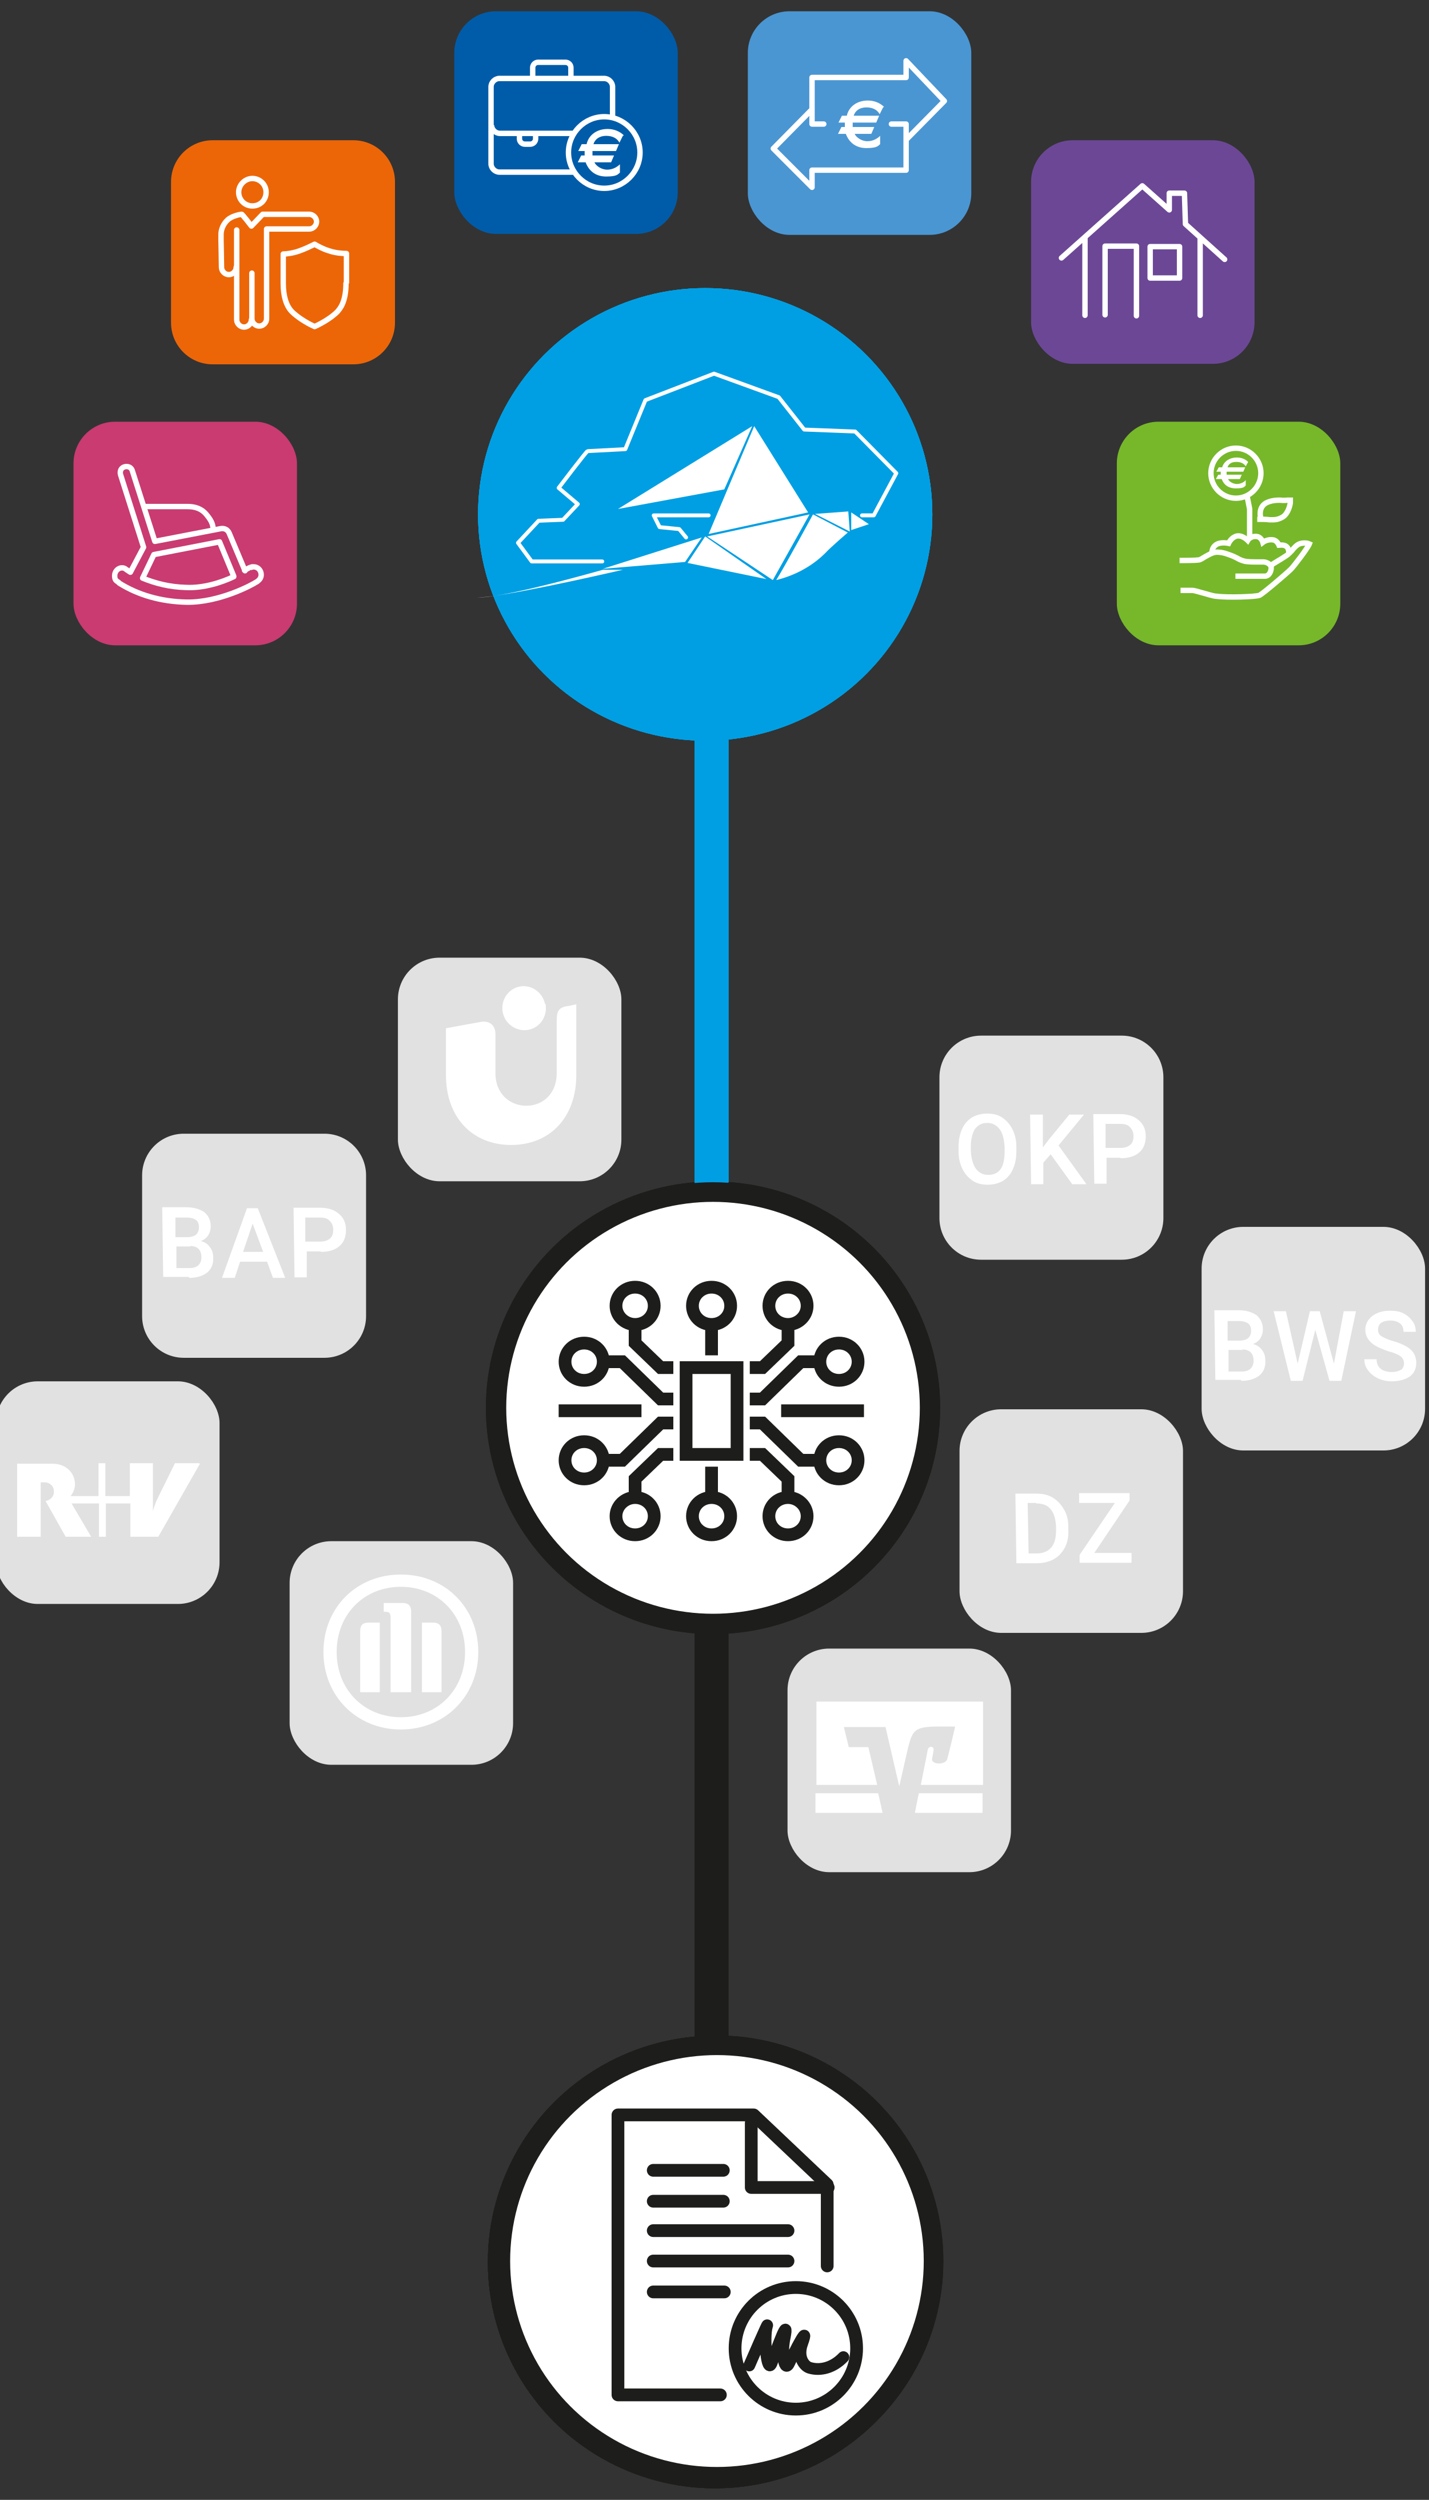 <svg xmlns="http://www.w3.org/2000/svg" id="Ebene_1" viewBox="0 0 291.6 509.8"><rect x="0" y="0" width="291.6" height="509.8" fill="#333333" stroke="none"/><defs><style>      .st0 {        stroke-width: 2.1px;      }      .st0, .st1, .st2, .st3, .st4, .st5, .st6, .st7, .st8, .st9, .st10, .st11, .st12, .st13, .st14, .st15, .st16, .st17, .st18 {        fill: none;      }      .st0, .st1, .st3, .st4, .st7, .st9, .st14, .st16, .st17 {        stroke-linecap: round;      }      .st0, .st7, .st9, .st10, .st11, .st12, .st13, .st14, .st16, .st17, .st18 {        stroke: #1d1d1b;      }      .st19 {        fill: #c93b71;      }      .st1, .st2, .st3, .st4, .st5, .st8 {        stroke: #fff;      }      .st1, .st2, .st4, .st5, .st8 {        stroke-width: 1.1px;      }      .st1, .st5, .st10 {        stroke-miterlimit: 10;      }      .st2, .st3, .st4, .st14, .st16, .st17 {        stroke-linejoin: round;      }      .st3 {        stroke-width: .8px;      }      .st20 {        fill: #fff;      }      .st21 {        fill: #ec6608;      }      .st22 {        fill: #6c4796;      }      .st6, .st12 {        stroke-width: 4.3px;      }      .st6, .st15 {        stroke: #009fe3;      }      .st23 {        fill: #4a96d2;      }      .st7, .st17 {        stroke-width: 2.4px;      }      .st9, .st11, .st16 {        stroke-width: 2.6px;      }      .st10, .st14 {        stroke-width: 2.6px;      }      .st24 {        fill: #76b82a;      }      .st13 {        stroke-width: 4px;      }      .st15, .st18 {        stroke-width: 6.9px;      }      .st25 {        fill: #009fe3;      }      .st26 {        fill: #005ca9;      }      .st27 {        fill: #e2e1e1;      }    </style></defs><g><path class="st25" d="M143.9,60.9c-24.4,0-44.2,19.7-44.2,44s19.8,44,44.2,44,44.2-19.7,44.2-44-19.8-44-44.2-44"></path><ellipse class="st6" cx="143.9" cy="104.9" rx="44.2" ry="44"></ellipse></g><line class="st15" x1="145.2" y1="145.5" x2="145.2" y2="245.5"></line><g><path class="st20" d="M145.9,417.3c-24.4,0-44.2,19.7-44.2,44s19.8,44,44.2,44,44.2-19.7,44.2-44-19.8-44-44.2-44"></path><ellipse class="st12" cx="145.9" cy="461.3" rx="44.2" ry="44"></ellipse><path class="st20" d="M174.1,465.9v-19.6c0-2.5-2.1-4.6-4.6-4.6h-46.8c-2.5,0-4.6,2.1-4.6,4.6v27c0,2.5,2,4.6,4.6,4.6h21.3"></path><path class="st9" d="M174.1,465.9v-19.6c0-2.5-2.1-4.6-4.6-4.6h-46.8c-2.5,0-4.6,2.1-4.6,4.6v27c0,2.5,2,4.6,4.6,4.6h21.3"></path></g><line class="st9" x1="146.6" y1="451.4" x2="166" y2="451.4"></line><line class="st9" x1="146.6" y1="458.4" x2="166" y2="458.4"></line><line class="st9" x1="146.6" y1="466.2" x2="152.2" y2="466.2"></line><g><path class="st11" d="M133,458.7c2.9,0,5.2-2.3,5.2-5.2s-2.3-5.2-5.2-5.2-5.2,2.3-5.2,5.2,2.3,5.2,5.2,5.2Z"></path><path class="st9" d="M141.7,467.4s0,0,0,0c0-4.9-3.9-8.9-8.7-8.9s-8.7,4-8.7,8.9"></path><circle class="st16" cx="161.7" cy="479.8" r="12.4"></circle><path class="st9" d="M167.9,476.2l-7.7,8.5c-.7.8-1.8.7-2.4-.2l-2.4-3.7"></path><path class="st20" d="M145.5,243.1c-24.4,0-44.2,19.7-44.2,44s19.8,44,44.2,44,44.2-19.7,44.2-44-19.8-44-44.2-44"></path><ellipse class="st12" cx="145.5" cy="287.1" rx="44.2" ry="44"></ellipse></g><line class="st15" x1="145.2" y1="145.5" x2="145.2" y2="245.5"></line><line class="st18" x1="145.2" y1="245.5" x2="145.2" y2="467"></line><g><path class="st20" d="M145.9,417.3c-24.4,0-44.2,19.7-44.2,44s19.8,44,44.2,44,44.2-19.7,44.2-44-19.8-44-44.2-44"></path><ellipse class="st12" cx="145.9" cy="461.3" rx="44.2" ry="44"></ellipse><path class="st20" d="M145.5,243.1c-24.4,0-44.2,19.7-44.2,44s19.8,44,44.2,44,44.2-19.7,44.2-44-19.8-44-44.2-44"></path><ellipse class="st13" cx="145.5" cy="287.1" rx="44.2" ry="44"></ellipse><path class="st20" d="M146.3,417.1c-24.4,0-44.2,19.7-44.2,44s19.8,44,44.2,44,44.2-19.7,44.2-44-19.8-44-44.2-44"></path><ellipse class="st13" cx="146.3" cy="461.1" rx="44.2" ry="44"></ellipse><circle class="st17" cx="162.4" cy="478.9" r="12.4"></circle></g><polyline class="st17" points="168.8 462.1 168.8 445.5 153.8 431.3 126.1 431.3 126.1 488.4 147 488.4"></polyline><polyline class="st17" points="153.3 432.9 153.3 446.1 169 446.1"></polyline><path class="st7" d="M152.9,482.4s4.2-9.7,3.6-8c-.7,2.2,0,10.2,1,7.4,1-2.8,3.6-10,2.6-5-.7,3.3,0,7.3,1,5,1-2.2,4.2-8.4,2.6-3.9-1.1,3,.6,4.8,1.6,5,2.1.6,4.7,0,6.8-2.2"></path><line class="st17" x1="133.3" y1="442.6" x2="147.6" y2="442.6"></line><line class="st17" x1="133.3" y1="448.9" x2="147.6" y2="448.9"></line><line class="st17" x1="133.3" y1="454.9" x2="160.8" y2="454.9"></line><line class="st17" x1="133.3" y1="461.1" x2="160.8" y2="461.1"></line><line class="st17" x1="133.3" y1="467.4" x2="147.8" y2="467.4"></line><g><path class="st0" d="M152.9,482.4s4.2-9.7,3.6-8c-.7,2.2,0,10.2,1,7.4,1-2.8,3.6-10,2.6-5-.7,3.3,0,7.3,1,5,1-2.2,4.2-8.4,2.6-3.9-1.1,3,.6,4.8,1.6,5,2.1.6,4.7,0,6.8-2.2"></path><circle class="st14" cx="162.4" cy="478.9" r="12.4"></circle></g><polyline class="st14" points="168.8 462.1 168.8 445.5 153.8 431.3 126.1 431.3 126.1 488.4 147 488.4"></polyline><polyline class="st14" points="153.3 432.9 153.3 446.1 169 446.1"></polyline><line class="st14" x1="133.3" y1="442.6" x2="147.6" y2="442.6"></line><line class="st14" x1="133.3" y1="448.9" x2="147.6" y2="448.9"></line><line class="st14" x1="133.3" y1="454.9" x2="160.8" y2="454.9"></line><line class="st14" x1="133.3" y1="461.1" x2="160.8" y2="461.1"></line><line class="st14" x1="133.3" y1="467.4" x2="147.8" y2="467.4"></line><g><path class="st25" d="M143.9,60.9c-24.4,0-44.2,19.7-44.2,44s19.8,44,44.2,44,44.2-19.7,44.2-44-19.8-44-44.2-44"></path><ellipse class="st6" cx="143.9" cy="104.9" rx="44.2" ry="44"></ellipse><path class="st3" d="M122.9,114.5h-14.4l-2.8-3.8,4.2-4.5,5-.2,3-3.2-3.9-3.3s5.7-7.5,5.9-7.5,7.7-.4,7.7-.4l4.1-10,14-5.4,13.2,4.8,5.2,6.6,10.4.4,8.4,8.5-4.6,8.6h-2.4M140,109.6l-1.4-1.7-4-.4-1.2-2.4h11.2"></path></g><polygon class="st20" points="153.5 86.9 126.1 103.8 147.8 99.8 153.5 86.9"></polygon><polygon class="st20" points="164.9 104.5 144.6 108.9 153.9 86.9 164.9 104.5"></polygon><polygon class="st20" points="139.8 114.6 123 116 143.2 109.6 139.8 114.6"></polygon><polygon class="st20" points="143.9 109.4 140.3 114.8 156.4 118.1 143.9 109.4"></polygon><polygon class="st20" points="144.3 109.4 165.2 104.9 157.7 118.3 144.3 109.4"></polygon><polygon class="st20" points="166.3 104.8 173.1 104.3 173.4 108.4 166.3 104.8"></polygon><polygon class="st20" points="177.3 106.9 173.7 104.5 173.7 108.1 177.3 106.9"></polygon><g><path class="st20" d="M165.9,104.9l7.1,3.7s-3.6,3.1-4.4,4c-.8.8-4.1,4.2-10.2,5.7,2.2-3.6,7.5-13.4,7.5-13.4"></path><path class="st20" d="M123.3,116.2c-.1,0-.2,0-.3,0-7.5,2.1-20.1,5.5-25.7,5.7,5.8-.3,21.9-3.9,29.8-5.7h-3.8Z"></path><path class="st10" d="M176.3,287.7h-16.9M130.9,287.7h-16.9M150.4,296.6h-10.4v-17.7h10.4v17.7ZM160.8,270.1c2.1,0,3.9-1.7,3.9-3.8s-1.7-3.8-3.9-3.8-3.9,1.7-3.9,3.8,1.7,3.8,3.9,3.8ZM160.8,270.1v3.8l-5.2,5h-2.6M160.8,305.4c2.1,0,3.9,1.7,3.9,3.8s-1.7,3.8-3.9,3.8-3.9-1.7-3.9-3.8,1.7-3.8,3.9-3.8ZM167.3,297.8c0-2.1,1.7-3.8,3.9-3.8s3.9,1.7,3.9,3.8-1.7,3.8-3.9,3.8-3.9-1.7-3.9-3.8ZM167.3,297.8h-3.9l-7.8-7.6h-2.6M167.3,277.7c0,2.1,1.7,3.8,3.9,3.8s3.9-1.7,3.9-3.8-1.7-3.8-3.9-3.8-3.9,1.7-3.9,3.8ZM167.3,277.7h-3.9l-7.8,7.6h-2.6M160.8,305.4v-3.8l-5.2-5h-2.6M129.6,270.1c-2.1,0-3.9-1.7-3.9-3.8s1.7-3.8,3.9-3.8,3.9,1.7,3.9,3.8-1.7,3.8-3.9,3.8ZM129.6,270.1v3.8l5.2,5h2.6M129.6,305.4c-2.1,0-3.9,1.7-3.9,3.8s1.7,3.8,3.9,3.8,3.9-1.7,3.9-3.8-1.7-3.8-3.9-3.8ZM145.2,270.1c-2.2,0-3.9-1.7-3.9-3.8s1.7-3.8,3.9-3.8,3.9,1.7,3.9,3.8-1.7,3.8-3.9,3.8ZM145.2,270.1v6.3M145.2,305.4c-2.2,0-3.9,1.7-3.9,3.8s1.7,3.8,3.9,3.8,3.9-1.7,3.9-3.8-1.7-3.8-3.9-3.8ZM123.1,297.8c0-2.1-1.7-3.8-3.9-3.8s-3.9,1.7-3.9,3.8,1.7,3.8,3.9,3.8,3.9-1.7,3.9-3.8ZM123.1,297.8h3.9l7.8-7.6h2.6M123.1,277.7c0,2.1-1.7,3.8-3.9,3.8s-3.9-1.7-3.9-3.8,1.7-3.8,3.9-3.8,3.9,1.7,3.9,3.8ZM123.1,277.7h3.9l7.8,7.6h2.6M129.6,305.4v-3.8l5.2-5h2.6M145.2,305.4v-6.3"></path><path class="st25" d="M143.9,60.9c-24.4,0-44.2,19.7-44.2,44s19.8,44,44.2,44,44.2-19.7,44.2-44-19.8-44-44.2-44"></path><ellipse class="st6" cx="143.9" cy="104.9" rx="44.2" ry="44"></ellipse></g><line class="st15" x1="145.2" y1="145.5" x2="145.2" y2="245.5"></line><g><path class="st20" d="M145.9,417.3c-24.4,0-44.2,19.7-44.2,44s19.8,44,44.2,44,44.2-19.7,44.2-44-19.8-44-44.2-44"></path><ellipse class="st12" cx="145.9" cy="461.3" rx="44.2" ry="44"></ellipse><path class="st20" d="M174.1,465.9v-19.6c0-2.5-2.1-4.6-4.6-4.6h-46.8c-2.5,0-4.6,2.1-4.6,4.6v27c0,2.5,2,4.6,4.6,4.6h21.3"></path><path class="st9" d="M174.1,465.9v-19.6c0-2.5-2.1-4.6-4.6-4.6h-46.8c-2.5,0-4.6,2.1-4.6,4.6v27c0,2.5,2,4.6,4.6,4.6h21.3"></path></g><line class="st9" x1="146.6" y1="451.4" x2="166" y2="451.4"></line><line class="st9" x1="146.6" y1="458.4" x2="166" y2="458.4"></line><line class="st9" x1="146.6" y1="466.2" x2="152.2" y2="466.2"></line><g><path class="st11" d="M133,458.7c2.9,0,5.2-2.3,5.2-5.2s-2.3-5.2-5.2-5.2-5.2,2.3-5.2,5.2,2.3,5.2,5.2,5.2Z"></path><path class="st9" d="M141.7,467.4s0,0,0,0c0-4.9-3.9-8.9-8.7-8.9s-8.7,4-8.7,8.9"></path><circle class="st16" cx="161.7" cy="479.8" r="12.4"></circle><path class="st9" d="M167.9,476.2l-7.7,8.5c-.7.8-1.8.7-2.4-.2l-2.4-3.7"></path><path class="st20" d="M145.5,243.1c-24.4,0-44.2,19.7-44.2,44s19.8,44,44.2,44,44.2-19.7,44.2-44-19.8-44-44.2-44"></path><ellipse class="st12" cx="145.5" cy="287.1" rx="44.2" ry="44"></ellipse></g><line class="st15" x1="145.2" y1="145.5" x2="145.2" y2="245.5"></line><line class="st18" x1="145.2" y1="245.5" x2="145.2" y2="467"></line><g><path class="st20" d="M145.9,417.3c-24.4,0-44.2,19.7-44.2,44s19.8,44,44.2,44,44.2-19.7,44.2-44-19.8-44-44.2-44"></path><ellipse class="st12" cx="145.9" cy="461.3" rx="44.2" ry="44"></ellipse><path class="st20" d="M146.3,417.1c-24.4,0-44.2,19.7-44.2,44s19.8,44,44.2,44,44.2-19.7,44.2-44-19.8-44-44.2-44"></path><ellipse class="st13" cx="146.3" cy="461.1" rx="44.2" ry="44"></ellipse><circle class="st17" cx="162.4" cy="478.9" r="12.4"></circle></g><polyline class="st17" points="168.8 462.1 168.8 445.5 153.8 431.3 126.1 431.3 126.1 488.4 147 488.4"></polyline><polyline class="st17" points="153.3 432.9 153.3 446.1 169 446.1"></polyline><path class="st7" d="M152.9,482.4s4.2-9.7,3.6-8c-.7,2.2,0,10.2,1,7.4,1-2.8,3.6-10,2.6-5-.7,3.3,0,7.3,1,5,1-2.2,4.2-8.4,2.6-3.9-1.1,3,.6,4.8,1.6,5,2.1.6,4.7,0,6.8-2.2"></path><line class="st17" x1="133.3" y1="442.6" x2="147.6" y2="442.6"></line><line class="st17" x1="133.3" y1="448.9" x2="147.6" y2="448.9"></line><line class="st17" x1="133.3" y1="454.9" x2="160.8" y2="454.9"></line><line class="st17" x1="133.3" y1="461.1" x2="160.8" y2="461.1"></line><line class="st17" x1="133.3" y1="467.4" x2="147.8" y2="467.4"></line><g><path class="st0" d="M152.9,482.4s4.2-9.7,3.6-8c-.7,2.2,0,10.2,1,7.4,1-2.8,3.6-10,2.6-5-.7,3.3,0,7.3,1,5,1-2.2,4.2-8.4,2.6-3.9-1.1,3,.6,4.8,1.6,5,2.1.6,4.7,0,6.8-2.2"></path><circle class="st14" cx="162.4" cy="478.9" r="12.4"></circle></g><polyline class="st14" points="168.8 462.1 168.8 445.5 153.8 431.3 126.1 431.3 126.1 488.4 147 488.4"></polyline><polyline class="st14" points="153.3 432.9 153.3 446.1 169 446.1"></polyline><line class="st14" x1="133.3" y1="442.6" x2="147.6" y2="442.6"></line><line class="st14" x1="133.3" y1="448.9" x2="147.6" y2="448.9"></line><line class="st14" x1="133.3" y1="454.9" x2="160.8" y2="454.9"></line><line class="st14" x1="133.3" y1="461.1" x2="160.8" y2="461.1"></line><line class="st14" x1="133.3" y1="467.4" x2="147.8" y2="467.4"></line><g><path class="st25" d="M143.9,60.9c-24.4,0-44.2,19.7-44.2,44s19.8,44,44.2,44,44.2-19.7,44.2-44-19.8-44-44.2-44"></path><ellipse class="st6" cx="143.9" cy="104.9" rx="44.2" ry="44"></ellipse><path class="st3" d="M122.9,114.5h-14.4l-2.8-3.8,4.2-4.5,5-.2,3-3.2-3.9-3.3s5.7-7.5,5.9-7.5,7.7-.4,7.7-.4l4.1-10,14-5.4,13.2,4.8,5.2,6.6,10.4.4,8.4,8.5-4.6,8.6h-2.4M140,109.6l-1.4-1.7-4-.4-1.2-2.4h11.2"></path></g><polygon class="st20" points="153.5 86.9 126.1 103.8 147.8 99.8 153.5 86.9"></polygon><polygon class="st20" points="164.9 104.5 144.6 108.9 153.9 86.9 164.9 104.5"></polygon><polygon class="st20" points="139.8 114.6 123 116 143.2 109.6 139.8 114.6"></polygon><polygon class="st20" points="143.9 109.4 140.3 114.8 156.4 118.1 143.9 109.4"></polygon><polygon class="st20" points="144.3 109.4 165.2 104.9 157.7 118.3 144.3 109.4"></polygon><polygon class="st20" points="166.3 104.8 173.1 104.3 173.4 108.4 166.3 104.8"></polygon><polygon class="st20" points="177.3 106.9 173.7 104.5 173.7 108.1 177.3 106.9"></polygon><g><path class="st20" d="M165.9,104.9l7.1,3.7s-3.6,3.1-4.4,4c-.8.8-4.1,4.2-10.2,5.7,2.2-3.6,7.5-13.4,7.5-13.4"></path><path class="st20" d="M123.3,116.2c-.1,0-.2,0-.3,0-7.5,2.1-20.1,5.5-25.7,5.7,5.8-.3,21.9-3.9,29.8-5.7h-3.8Z"></path><path class="st20" d="M145.5,243.1c-24.4,0-44.2,19.7-44.2,44s19.8,44,44.2,44,44.2-19.7,44.2-44-19.8-44-44.2-44"></path><ellipse class="st13" cx="145.5" cy="287.1" rx="44.2" ry="44"></ellipse><path class="st10" d="M176.3,287.7h-16.9M130.9,287.7h-16.9M150.4,296.6h-10.4v-17.7h10.4v17.7ZM160.8,270.1c2.1,0,3.9-1.7,3.9-3.8s-1.7-3.8-3.9-3.8-3.9,1.7-3.9,3.8,1.7,3.8,3.9,3.8ZM160.8,270.1v3.8l-5.2,5h-2.6M160.8,305.4c2.1,0,3.9,1.7,3.9,3.8s-1.7,3.8-3.9,3.8-3.9-1.7-3.9-3.8,1.7-3.8,3.9-3.8ZM167.3,297.8c0-2.1,1.7-3.8,3.9-3.8s3.9,1.7,3.9,3.8-1.7,3.8-3.9,3.8-3.9-1.7-3.9-3.8ZM167.3,297.8h-3.9l-7.8-7.6h-2.6M167.3,277.7c0,2.1,1.7,3.8,3.9,3.8s3.9-1.7,3.9-3.8-1.7-3.8-3.9-3.8-3.9,1.7-3.9,3.8ZM167.3,277.7h-3.9l-7.8,7.6h-2.6M160.8,305.4v-3.8l-5.2-5h-2.6M129.6,270.1c-2.1,0-3.9-1.7-3.9-3.8s1.7-3.8,3.9-3.8,3.9,1.7,3.9,3.8-1.7,3.8-3.9,3.8ZM129.6,270.1v3.8l5.2,5h2.6M129.6,305.4c-2.1,0-3.9,1.7-3.9,3.8s1.7,3.8,3.9,3.8,3.9-1.7,3.9-3.8-1.7-3.8-3.9-3.8ZM145.2,270.1c-2.2,0-3.9-1.7-3.9-3.8s1.7-3.8,3.9-3.8,3.9,1.7,3.9,3.8-1.7,3.8-3.9,3.8ZM145.2,270.1v6.3M145.2,305.4c-2.2,0-3.9,1.7-3.9,3.8s1.7,3.8,3.9,3.8,3.9-1.7,3.9-3.8-1.7-3.8-3.9-3.8ZM123.1,297.8c0-2.1-1.7-3.8-3.9-3.8s-3.9,1.7-3.9,3.8,1.7,3.8,3.9,3.8,3.9-1.7,3.9-3.8ZM123.1,297.8h3.9l7.8-7.6h2.6M123.1,277.7c0,2.1-1.7,3.8-3.9,3.8s-3.9-1.7-3.9-3.8,1.7-3.8,3.9-3.8,3.9,1.7,3.9,3.8ZM123.1,277.7h3.9l7.8,7.6h2.6M129.6,305.4v-3.8l5.2-5h2.6M145.2,305.4v-6.3"></path><rect class="st27" x="160.7" y="336.2" width="45.6" height="45.6" rx="8.5" ry="8.5"></rect><rect class="st27" x="245.2" y="250.2" width="45.6" height="45.6" rx="8.5" ry="8.5"></rect><rect class="st27" x="81.2" y="195.3" width="45.6" height="45.6" rx="8.5" ry="8.5"></rect><rect class="st27" x="59.1" y="314.3" width="45.6" height="45.6" rx="8.5" ry="8.5"></rect><path class="st27" d="M200.2,211.2h28.7c4.7,0,8.5,3.8,8.5,8.5v28.7c0,4.7-3.8,8.5-8.5,8.5h-28.7c-4.7,0-8.5-3.8-8.5-8.5v-28.7c0-4.7,3.8-8.5,8.5-8.5Z"></path><path class="st20" d="M97.6,336.9c0-9-6.7-15.8-15.8-15.8s-15.8,6.8-15.8,15.8,6.8,15.8,15.8,15.8,15.8-6.8,15.8-15.8M94.9,336.9c0,7.7-5.6,13.3-13.1,13.3s-13.1-5.6-13.1-13.3,5.6-13.3,13.1-13.3,13.1,5.6,13.1,13.3M77.5,345.1v-14.2h-2.2c-1.3,0-1.8.5-1.8,1.8v12.4h4ZM86.1,345.1h4v-12.4c0-1.3-.6-1.8-1.8-1.8h-2.2v14.2ZM83.9,345.1v-16.4c0-1.3-.6-1.8-1.8-1.8h-3.8v1.8h.4c.7,0,1,.3,1,1.1v15.3h4.2Z"></path><path class="st20" d="M200.5,369.7v-4h-13c-.4,1.8-.7,3.4-.8,4h13.7Z"></path></g><polygon class="st20" points="166.4 365.7 166.4 369.7 180.1 369.7 179.2 365.7 166.4 365.7"></polygon><g><path class="st20" d="M173.2,356.3l-1-4.1h8.5l2.8,12.1,1.8-7.9c.9-3.4,1.2-4.3,6.1-4.3h3.5s-.7,3.2-1.6,6.6c-.3,1.3-3.3,1.2-3.1,0,0-.1.2-1.1.3-1.7.2-.9-1-1.1-1.2-.1-.1.7-.8,4-1.4,7.1h12.7v-17h-34v17h12.4l-1.8-7.7h-3.9Z"></path><path class="st27" d="M37.5,231.2h28.7c4.7,0,8.5,3.8,8.5,8.5v28.7c0,4.7-3.8,8.5-8.5,8.5h-28.7c-4.7,0-8.5-3.8-8.5-8.5v-28.7c0-4.7,3.8-8.5,8.5-8.5Z"></path><path class="st20" d="M111.2,204.7c-.5-2.4-2.9-4-5.2-3.5-2.4.5-3.9,2.9-3.4,5.3.5,2.4,2.9,4,5.3,3.5,2.4-.5,3.9-2.9,3.4-5.3ZM91,219.1v-9.4s4.3-.8,7.1-1.3c1.7-.3,3,.6,3,2.5v8c0,4.2,3,6.6,6.3,6.6s6.2-2.4,6.2-6.6v-9.7c0-2.4-.1-3.6,2-4,.4,0,2-.4,2-.4v14.4c0,8.8-5.5,14.3-13.3,14.3s-13.3-5.5-13.3-14.3Z"></path><path class="st20" d="M62.4,248.3h3c.8,0,1.5.2,1.9.7.5.5.7,1.1.7,1.8,0,.8-.2,1.4-.7,1.8-.5.4-1.1.6-2,.6h-3v-5ZM65.5,255.3c1.6,0,2.9-.4,3.8-1.2.9-.8,1.3-1.9,1.3-3.3,0-1.4-.5-2.5-1.5-3.3-.9-.8-2.2-1.2-3.8-1.2h-5.4l.2,14.2h2.5v-5.3c0,0,2.8,0,2.8,0ZM51.5,249.4l2.2,5.9h-4.1l2-5.9ZM55.6,260.6h2.6l-5.6-14.2h-2.2l-5.1,14.2h2.6l1.1-3.3h5.5l1.2,3.3ZM35.7,248.3h2.4c.8,0,1.5.2,1.9.5.4.3.6.8.6,1.5,0,.6-.2,1.1-.6,1.5-.4.3-1,.5-1.8.5h-2.4v-4ZM38.8,254.1c1.5,0,2.3.8,2.3,2.3,0,.7-.2,1.2-.6,1.6-.4.4-1,.6-1.8.6h-2.7v-4.4c0,0,2.9,0,2.9,0ZM38.6,260.6c1.6,0,2.8-.4,3.7-1.1.8-.7,1.3-1.7,1.2-3.1,0-.8-.2-1.5-.7-2.1-.4-.6-1-1-1.8-1.2.7-.3,1.2-.7,1.5-1.2.3-.5.5-1.1.5-1.8,0-1.3-.5-2.2-1.3-2.9-.9-.6-2.1-1-3.7-1h-4.9l.2,14.2h5.2Z"></path><path class="st20" d="M225.7,229.2h3c.8,0,1.5.2,1.9.7.5.5.7,1.1.7,1.8,0,.8-.2,1.4-.7,1.8-.5.4-1.1.6-2,.6h-3v-5ZM228.7,236.2c1.6,0,2.9-.4,3.8-1.2.9-.8,1.3-1.9,1.3-3.3,0-1.4-.5-2.5-1.5-3.3-.9-.8-2.2-1.2-3.8-1.2h-5.4l.2,14.2h2.5v-5.3c0,0,2.8,0,2.8,0ZM218.8,241.5h2.9l-5.7-7.9,5.2-6.3h-3l-4.1,5-1.3,1.7v-6.7h-2.6l.2,14.2h2.5v-4.4c0,0,1.5-1.7,1.5-1.7l4.4,6.1ZM205,234.7c0,1.6-.2,2.8-.8,3.7-.6.8-1.4,1.2-2.5,1.2s-1.9-.4-2.6-1.3c-.6-.9-.9-2.1-1-3.6v-.8c0-1.5.3-2.7.8-3.6.6-.8,1.4-1.3,2.5-1.3s1.9.4,2.6,1.3c.6.8.9,2,1,3.6v.7ZM207.4,233.9c0-1.4-.3-2.6-.8-3.6-.5-1-1.2-1.8-2.1-2.4-.9-.6-1.9-.8-3.1-.8s-2.2.3-3.1.8c-.9.6-1.6,1.4-2,2.4-.5,1.1-.7,2.3-.7,3.7v.8c0,1.4.3,2.6.8,3.6.5,1,1.2,1.8,2.1,2.4.9.6,1.9.8,3.1.8s2.2-.3,3.1-.8c.9-.6,1.6-1.4,2-2.4.5-1.1.7-2.3.7-3.7v-.8Z"></path><path class="st20" d="M285.9,279.3c-.4.3-1.1.5-1.9.5s-1.8-.2-2.3-.7c-.5-.4-.8-1.1-.8-1.9h-2.5c0,.9.3,1.7.8,2.3.5.7,1.2,1.2,2,1.6.9.4,1.8.6,2.8.6,1.6,0,2.8-.4,3.7-1,.9-.7,1.3-1.6,1.3-2.8,0-.7-.2-1.4-.5-1.9-.3-.5-.8-1-1.5-1.4-.7-.4-1.6-.8-2.7-1.1-1.1-.3-1.9-.7-2.4-1-.5-.3-.7-.8-.7-1.3,0-.6.2-1.1.6-1.4.4-.3,1.1-.5,1.9-.5s1.5.2,2,.6c.5.4.7,1,.7,1.7h2.5c0-.8-.2-1.6-.7-2.2-.5-.7-1.1-1.2-1.9-1.6-.8-.4-1.7-.5-2.7-.5-1.5,0-2.7.4-3.6,1.1-.9.7-1.4,1.7-1.4,2.8,0,1.3.7,2.4,2,3.2.7.4,1.6.8,2.8,1.2,1.2.3,2,.7,2.4,1,.4.3.7.8.7,1.4,0,.6-.2,1-.6,1.4M269.4,267.4h-2.1l-2.5,10.7-2.4-10.7h-2.5l3.5,14.2h2.4l2.6-10.4,2.9,10.4h2.4l3-14.2h-2.5l-2,10.7-2.9-10.7ZM250.4,269.4h2.4c.8,0,1.5.2,1.9.5.4.3.6.8.6,1.5,0,.6-.2,1.1-.6,1.5-.4.3-1,.5-1.8.5h-2.4v-4ZM253.5,275.2c1.5,0,2.3.8,2.3,2.3,0,.7-.2,1.2-.6,1.6-.4.4-1,.6-1.8.6h-2.7v-4.4c0,0,2.9,0,2.9,0ZM253.3,281.6c1.6,0,2.8-.4,3.7-1.1.8-.7,1.3-1.7,1.2-3.1,0-.8-.2-1.5-.7-2.1-.4-.6-1-1-1.8-1.2.7-.3,1.2-.7,1.5-1.2.3-.5.5-1.1.5-1.8,0-1.3-.5-2.2-1.3-2.9-.9-.6-2.1-1-3.7-1h-4.9l.2,14.2h5.2Z"></path><rect class="st27" x="195.8" y="287.4" width="45.6" height="45.6" rx="8.5" ry="8.5"></rect><path class="st20" d="M230.5,306.1v-1.6h-10.3v2h7.3l-7.2,10.6v1.6h10.6v-2h-7.6l7.2-10.7ZM211.5,306.6c1.3,0,2.3.4,2.9,1.2.7.8,1,2,1.1,3.5v.8c0,1.5-.3,2.7-1,3.5-.7.8-1.7,1.2-3,1.2h-1.6l-.2-10.3h1.7ZM211.6,318.8c1.3,0,2.4-.3,3.4-.8,1-.6,1.7-1.3,2.3-2.4.5-1,.8-2.2.7-3.6v-.7c0-1.3-.3-2.5-.9-3.5-.6-1-1.3-1.8-2.3-2.4-1-.6-2.1-.8-3.4-.8h-4.2l.2,14.2h4.1Z"></path><rect class="st27" x="-.8" y="281.7" width="45.6" height="45.4" rx="8.5" ry="8.5"></rect><path class="st20" d="M40.8,298.5l-8.5,14.9h-5.7v-6.8s-5,0-5,0v6.8h-1.4v-6.8h-5.6l4,6.8h-5.2l-4.1-7.3c.1,0,1.7-.3,1.7-1.9,0-1.7-1.6-1.9-1.7-1.9,0,0-1,0-1,0v11.1H3.5s0-14.9,0-14.9h7.2c2.8,0,4.6,1.9,4.6,4.2,0,1.4-.9,2.4-.9,2.4h5.7v-6.7h1.4v6.7h5v-6.7h4.7v9.8s.3-1.3,1-2.7l3.5-7.1h4.9Z"></path><rect class="st19" x="15" y="86" width="45.6" height="45.6" rx="8.5" ry="8.5"></rect><path class="st4" d="M43.5,107.8c-.1-1.1-.5-1.8-1.4-2.9-.9-1.1-2.2-1.6-3.8-1.6h-8.6"></path><path class="st4" d="M47.7,117.6c-2.3,1.1-6.1,2.4-9.8,2.2-3.3-.1-6.1-.8-8.8-1.9l2.3-4.8,13.4-2.6,2.9,7Z"></path><path class="st4" d="M50,116.4s-2.9-6.9-3.2-7.6c-.3-.8-1-1.1-1.7-1l-13.5,2.6-4.6-14.4c-.2-.7-.9-1-1.6-.8-.7.2-1,.9-.8,1.6l4.7,14.8-2.7,5.1-.9-.6c-.2-.2-.5-.3-.8-.3-.8,0-1.5.7-1.5,1.6s.3,1,.7,1.3c0,0,.2.1.2.2,3.8,2.4,8.5,3.8,13.8,3.9,6.7.1,13.5-3.6,14.2-4.1.1,0,.3-.2.3-.2.4-.3.7-.7.7-1.3,0-.9-.7-1.6-1.5-1.6s-.3,0-.5.1c0,0,0,0,0,0,0,0-.1,0-.2,0-.1,0-1.2.6-1.2.6Z"></path></g><g><rect class="st24" x="227.9" y="86" width="45.6" height="45.6" rx="8.5" ry="8.5"></rect><path class="st20" d="M254.7,94.2c-.6-.6-1.4-.9-2.3-.9-1.6,0-2.7.9-3,2h-.7l-.5.9h.9v.6h-.5l-.5.9h1.2c.4,1.1,1.3,1.9,2.9,1.9s1.7-.3,2-.6v-1.1c-.3.4-1,.8-1.8.8s-1.6-.5-1.8-1h2.4l.4-.9h-3.1c0,0,0-.2,0-.3v-.3h3.4l.4-.9h-3.6c.2-.7.8-1.1,1.8-1.1s1.6.4,1.9.9l.5-.9Z"></path><path class="st2" d="M252.2,101.6c2.8,0,5.1-2.3,5.1-5.1s-2.3-5.1-5.1-5.1-5.1,2.3-5.1,5.1,2.3,5.1,5.1,5.1Z"></path><path class="st8" d="M257.1,105.6v.3c0,0,.4,0,.4,0,0,0,.9,0,1.6.1.2,0,.4,0,.6,0,.6,0,1.3-.1,2.1-.6,1.1-.7,1.5-2.6,1.5-2.9v-.5c0,0-.5,0-.5,0,0,0-.9.1-1.6,0-.5,0-1.8,0-2.9.6-1.5.9-1.1,2.7-1.1,2.7Z"></path></g><polyline class="st4" points="254.5 101.3 255 103.8 255 109.6"></polyline><g><path class="st5" d="M263,112.7c0-.3-.1-.7-.2-.9-.5-.9-1.7-.6-1.8-.6,0,0-.4-1-1.2-1.1-1.2-.2-2.1.5-2.1.5,0,0-.3-1.1-1.3-1.2-1.3-.1-1.8.8-1.8.8-.2-.2-1.5-1.4-2.7-.7-.8.4-1.2,1.3-1.2,1.3,0,0-1.8-.4-2.7.4-.5.4-.7,1-.7,1.6"></path><path class="st5" d="M259.3,115.3c.9-.6,3.4-2,3.7-2.4.2-.2.4-.4.6-.6.4-.5,1-1.2,1.6-1.4.8-.3,1.8-.1,2,0-.3.8-3.1,4.5-3.8,5.2-.7.7-5.7,5-6.4,5.3-.7.3-6.4.5-8.7.2-.7,0-2.1-.5-3.3-.8-1-.3-1.5-.4-1.7-.4-.5,0-1.9,0-2.4,0"></path><path class="st5" d="M240.7,114.3c.6,0,3.1,0,3.8-.1.4,0,.8-.3,1.3-.6.7-.4,1.7-1,2.5-1,1.4,0,2.4.5,3,.7.3.1.7.3,1.1.5.5.3,1,.5,1.4.6.6.2,1.7.2,3.2.2.3,0,.6,0,.8,0,.7,0,1.6.5,1.6,1.2s-.4,1.7-1.3,1.7h-6"></path><rect class="st26" x="92.7" y="2.3" width="45.6" height="45.4" rx="8.5" ry="8.5"></rect><path class="st2" d="M100.3,25.5c0,.9.8,1.7,1.7,1.7h15.2M125,24.1v-6.4c0-.9-.8-1.7-1.7-1.7h-21.4c-.9,0-1.7.8-1.7,1.7v15.7c0,.9.8,1.7,1.7,1.7h15.2M123.3,38.4c4,0,7.3-3.3,7.3-7.3s-3.3-7.3-7.3-7.3-7.3,3.3-7.3,7.3,3.3,7.3,7.3,7.3ZM109.3,27.2v1.1c0,.6-.5,1.1-1.1,1.1h-1.1c-.6,0-1.1-.5-1.1-1.1v-1.1M108.7,16v-2.2c0-.6.5-1.1,1.1-1.1h5.6c.6,0,1.1.5,1.1,1.1v2.2"></path><path class="st20" d="M127.3,27.6c-.8-.8-2-1.3-3.3-1.3-2.3,0-3.9,1.3-4.3,3.1h-1l-.7,1.4h1.3v.9h-.7l-.7,1.4h1.6c.6,1.6,1.9,2.9,4.2,2.9s2.4-.5,2.8-.8v-1.7c-.5.5-1.4,1.1-2.6,1.1s-2.3-.8-2.6-1.5h3.4l.6-1.4h-4.4c0-.1,0-.3,0-.4v-.5h4.8l.6-1.4h-5.2c.3-1,1.2-1.7,2.6-1.7s2.3.6,2.7,1.4l.7-1.4Z"></path><rect class="st23" x="152.6" y="2.3" width="45.6" height="45.6" rx="8.5" ry="8.5"></rect><path class="st20" d="M180.4,21.8c-.8-.8-2-1.3-3.3-1.3-2.3,0-3.9,1.3-4.3,3.1h-1l-.7,1.4h1.3v.9h-.7l-.7,1.4h1.6c.6,1.6,1.9,2.9,4.2,2.9s2.4-.5,2.8-.8v-1.7c-.5.5-1.4,1.1-2.6,1.1s-2.3-.8-2.6-1.5h3.4l.6-1.4h-4.4c0-.1,0-.3,0-.4v-.5h4.8l.6-1.4h-5.2c.3-1,1.2-1.7,2.6-1.7s2.3.6,2.7,1.4l.7-1.4Z"></path></g><polyline class="st4" points="181.9 25.3 184.9 25.3 184.9 34.7 165.7 34.7 165.7 38.2 157.8 30.3 165.5 22.5"></polyline><polyline class="st4" points="185 28.4 192.7 20.6 184.9 12.4 184.9 15.8 165.7 15.8 165.7 25.3 168.1 25.3"></polyline><rect class="st22" x="210.4" y="28.6" width="45.6" height="45.6" rx="8.5" ry="8.5"></rect><path class="st4" d="M234.7,56.7h6v-6.4h-6v6.4ZM221.4,48.6v15.7M244.9,48.6v15.7M249.9,52.9l-8-7.2-.2-6.3h-3.1v3.4l-5.5-4.9-16.5,14.7"></path><polyline class="st4" points="231.9 64.4 231.9 50.2 225.5 50.2 225.5 64.2"></polyline><g><path class="st21" d="M43.4,28.6h28.7c4.7,0,8.5,3.8,8.5,8.5v28.7c0,4.7-3.8,8.5-8.5,8.5h-28.7c-4.7,0-8.5-3.8-8.5-8.5v-28.7c0-4.7,3.8-8.5,8.5-8.5Z"></path><path class="st1" d="M48.3,46.9v18.3c0,.8.7,1.5,1.5,1.5s1.5-.7,1.5-1.5"></path><path class="st4" d="M70.6,57.8c0,3.9-1.3,5.2-1.7,5.7-1.4,1.5-4,2.8-4.7,3.1-.7-.3-3.1-1.5-4.7-3.1-1.1-1.2-1.7-3.1-1.7-5.7v-6c.7,0,2.1-.2,3.2-.6,1.2-.4,2.6-1.1,3.2-1.4.5.3,1.7,1,3.1,1.4,1.2.4,2.6.5,3.4.5v5.9Z"></path><path class="st5" d="M51.5,36.4c1.5,0,2.8,1.2,2.8,2.8s-1.2,2.8-2.8,2.8-2.8-1.3-2.8-2.8,1.3-2.8,2.8-2.8Z"></path><path class="st4" d="M51.4,55.7v9.3c0,.8.7,1.5,1.5,1.5s1.5-.7,1.5-1.5,0-18.3,0-18.3h1.1s7.6,0,7.6,0c.8,0,1.5-.7,1.5-1.5s-.7-1.5-1.5-1.5-9.5,0-9.5,0l-2.3,2.4s-1.9-2.5-2-2.4c-.2,0-1.9.3-2.8,1.1-1,.9-1.4,2.1-1.4,3v1.1s.1,4.8.1,5.6.7,1.5,1.5,1.5,1.5-.7,1.5-1.5"></path></g></svg>